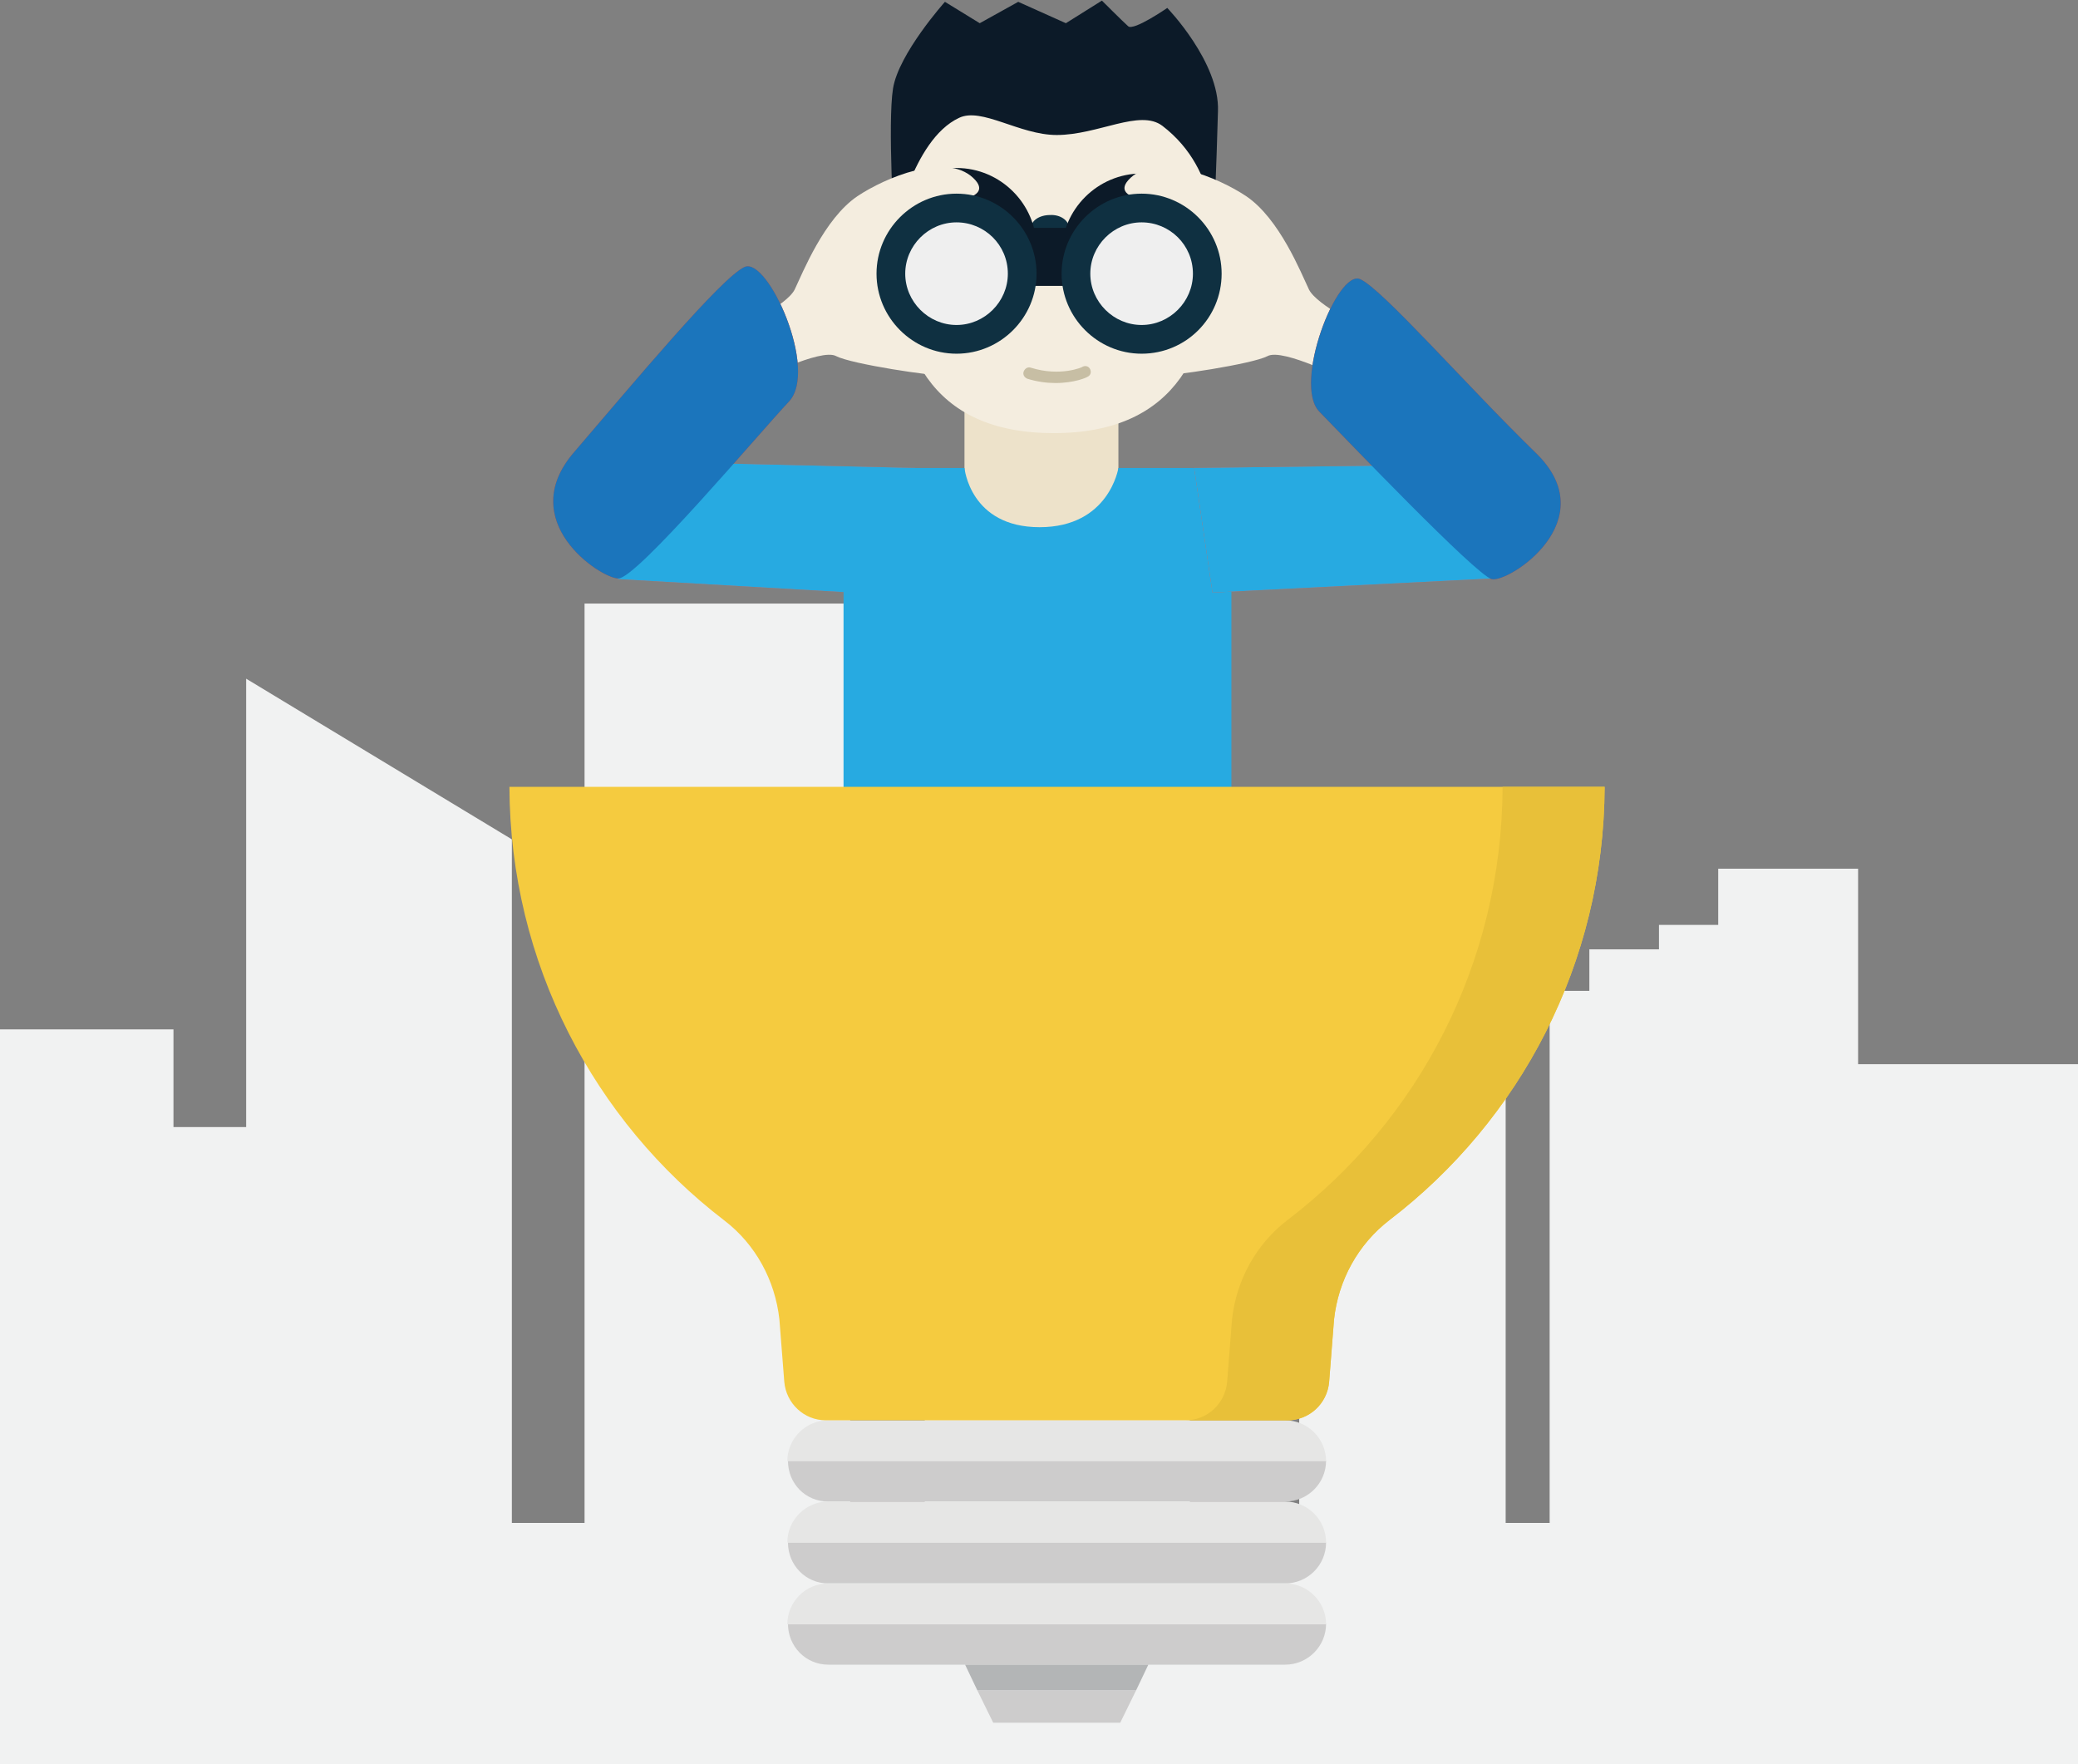 <?xml version="1.0" encoding="utf-8"?>
<!-- Generator: Adobe Illustrator 22.0.0, SVG Export Plug-In . SVG Version: 6.00 Build 0)  -->
<svg version="1.1" id="Layer_1" xmlns="http://www.w3.org/2000/svg" xmlns:xlink="http://www.w3.org/1999/xlink" x="0px" y="0px"
	 viewBox="0 0 340.2 288.8" style="enable-background:new 0 0 340.2 288.8;" xml:space="preserve">
<rect x="0" y="0" width="340.2" height="288.8" fill="#808080" stroke="none"/>
<style type="text/css">
	.st0{fill:#F1F2F2;}
	.st1{fill:#F15D43;}
	.st2{fill:#F1E4C4;}
	.st3{fill:#EDE2CA;}
	.st4{fill:#F4EDDF;}
	.st5{fill:#0C1A28;}
	.st6{fill:#FFFFFF;}
	.st7{fill:#118586;}
	.st8{fill:#231F20;}
	.st9{fill:#C7BEA4;}
	.st10{fill:#0F3041;}
	.st11{fill:#EFEFEF;}
	.st12{fill:#27AAE1;}
	.st13{fill:#D64529;}
	.st14{fill:#1B75BC;}
	.st15{fill:#CDCCCC;}
	.st16{fill:#E6E6E5;}
	.st17{fill:#B3B5B6;}
	.st18{fill:#F5CB3F;}
	.st19{fill:#E8C039;}
</style>
<g>
	<polygon class="st0" points="340.2,174.2 304.2,174.2 304.2,142.2 281.3,142.2 281.3,151.4 271.6,151.4 271.6,155.4 260.2,155.4 
		260.2,162.2 253.7,162.2 253.7,249.3 246.5,249.3 246.5,142.2 212.7,142.2 212.7,249.3 194.8,249.3 194.8,191.9 151.4,191.9 
		151.4,249.3 139.2,249.3 139.2,98.8 95.7,98.8 95.7,249.3 83.8,249.3 83.8,137.4 40.3,111.1 40.3,184.5 28.4,184.5 28.4,168.5 
		0,168.5 0,288.8 340.2,288.8 	"/>
	<g>
		<path class="st0" d="M173,288.8c-38.7,0-70.1-2.5-70.1-5.6c0-3.1,31.4-5.6,70.1-5.6c38.7,0,70.1,2.5,70.1,5.6
			C243.2,286.3,211.8,288.8,173,288.8z"/>
		<g>
			<g>
				<g>
					<polygon class="st1" points="94,75.3 149.9,76.6 139.4,97 101.2,94.8 					"/>
					<g>
						<path class="st2" d="M202.4,39.5c0,3.7-1.6,6.8-3.6,6.8c-2,0-3.6-3-3.6-6.8c0-3.7,1.6-6.8,3.6-6.8
							C200.8,32.8,202.4,35.8,202.4,39.5z"/>
						<path class="st2" d="M149.9,40.9c0,3.7-1.6,6.8-3.6,6.8c-2,0-3.6-3-3.6-6.8c0-3.7,1.6-6.8,3.6-6.8
							C148.3,34.1,149.9,37.2,149.9,40.9z"/>
						<rect x="157.9" y="65.8" class="st3" width="25.2" height="28.3"/>
						<path class="st4" d="M198.7,40c0,17.1-5.8,30.9-26.2,30.9S146.4,57.1,146.4,40c0-17.1,4.1-30.9,26.2-30.9
							C194.6,9.1,198.7,22.9,198.7,40z"/>
						<path class="st5" d="M146.4,38c0,0-1.1-17.9-0.2-23.5c0.9-5.7,8.5-14.2,8.5-14.2l5.7,3.5l6.3-3.5l7.8,3.5l5.9-3.7
							c0,0,3.4,3.4,4.3,4.2c0.9,0.8,6.4-3,6.4-3s8.6,8.9,8.3,16.9c-0.2,8-0.8,21.9-0.8,21.9s1.5-12-8.3-19.5
							c-3.7-2.8-10.5,1.5-17.3,1.5c-6.1,0-12.3-4.6-16-2.8C149.3,22.9,146.4,38,146.4,38z"/>
						<g>
							<path class="st6" d="M191.9,42.7c0,0-0.9,1.4-1.3,2c-1.3,2-4.3,3.4-7,3.4c-2.7,0-5.7-1.4-7-3.4c-0.4-0.6-1.3-2-1.3-2
								s0.9-1.6,1.5-2.3c1.4-1.8,4.2-3.1,6.8-3.1c2.6,0,5.6,1.3,6.9,3.3C191,41.3,191.9,42.7,191.9,42.7z"/>
							<g>
								<path class="st7" d="M187.4,42.9c0,1.9-1.5,3.5-3.5,3.5c-1.9,0-3.5-1.5-3.5-3.5c0-1.9,1.5-3.5,3.5-3.5
									C185.8,39.4,187.4,41,187.4,42.9z"/>
								<path class="st8" d="M185.4,42.9c0,0.8-0.7,1.5-1.5,1.5c-0.8,0-1.5-0.7-1.5-1.5c0-0.8,0.7-1.5,1.5-1.5
									C184.7,41.4,185.4,42.1,185.4,42.9z"/>
								<path class="st6" d="M185.4,41.4c0,0.5-0.4,0.8-0.8,0.8c-0.5,0-0.8-0.4-0.8-0.8c0-0.5,0.4-0.8,0.8-0.8
									C185,40.6,185.4,41,185.4,41.4z"/>
							</g>
						</g>
						<g>
							<path class="st6" d="M168.7,42.9c0,0-0.9,1.4-1.3,2c-1.3,2-4.3,3.4-7,3.4c-2.7,0-5.7-1.4-7-3.4c-0.4-0.6-1.3-2-1.3-2
								s0.9-1.6,1.5-2.3c1.4-1.8,4.2-3.1,6.8-3.1c2.6,0,5.6,1.3,6.9,3.3C167.8,41.4,168.7,42.9,168.7,42.9z"/>
							<g>
								<path class="st7" d="M164.2,43c0,1.9-1.5,3.5-3.5,3.5c-1.9,0-3.5-1.5-3.5-3.5c0-1.9,1.5-3.5,3.5-3.5
									C162.6,39.5,164.2,41.1,164.2,43z"/>
								<path class="st8" d="M162.2,43c0,0.8-0.7,1.5-1.5,1.5c-0.8,0-1.5-0.7-1.5-1.5c0-0.8,0.7-1.5,1.5-1.5
									C161.5,41.5,162.2,42.2,162.2,43z"/>
								<path class="st6" d="M162.2,41.6c0,0.5-0.4,0.8-0.8,0.8c-0.5,0-0.8-0.4-0.8-0.8c0-0.5,0.4-0.8,0.8-0.8
									C161.8,40.7,162.2,41.1,162.2,41.6z"/>
							</g>
						</g>
						<path class="st9" d="M172.8,62.7c-1.4,0-3-0.2-4.6-0.7c-0.5-0.2-0.8-0.7-0.6-1.2c0.2-0.5,0.7-0.8,1.2-0.6
							c4.8,1.5,8.5-0.1,8.5-0.2c0.5-0.2,1,0,1.2,0.5c0.2,0.5,0,1-0.5,1.2C177.9,61.8,175.9,62.7,172.8,62.7z"/>
						<path class="st5" d="M190.4,35.3c-0.1,0-0.1,0-0.2,0c-7.7-2.7-12.2-0.6-12.3-0.6c-0.3,0.2-0.7,0-0.8-0.3
							c-0.2-0.3,0-0.7,0.3-0.8c0.2-0.1,5-2.4,13.2,0.5c0.3,0.1,0.5,0.5,0.4,0.8C190.9,35.1,190.7,35.3,190.4,35.3z"/>
						<path class="st5" d="M154.1,35.3c-0.3,0-0.5-0.2-0.6-0.4c-0.1-0.3,0.1-0.7,0.4-0.8c8.2-2.9,13-0.6,13.2-0.5
							c0.3,0.2,0.4,0.5,0.3,0.8c-0.2,0.3-0.5,0.4-0.8,0.3c-0.1,0-4.6-2.1-12.3,0.6C154.2,35.3,154.2,35.3,154.1,35.3z"/>
					</g>
					<g>
						<path class="st10" d="M175,37.3c0,1.2-1.4,2.1-3.1,2.1c-1.7,0-3.1-1-3.1-2.1c0-1.2,1.4-2.1,3.1-2.1
							C173.6,35.1,175,36.1,175,37.3z"/>
						<g>
							<g>
								<rect x="143.5" y="40.8" class="st5" width="26.2" height="3.8"/>
								<rect x="173.8" y="41.8" class="st5" width="26.2" height="3.8"/>
								<path class="st5" d="M156.6,27.5c-7.2,0-13.1,5.9-13.1,13.1s5.9,13.1,13.1,13.1c7.2,0,13.1-5.9,13.1-13.1
									S163.8,27.5,156.6,27.5z"/>
								<path class="st5" d="M186.9,28.4c-7.2,0-13.1,5.9-13.1,13.1c0,7.2,5.9,13.1,13.1,13.1c7.2,0,13.1-5.9,13.1-13.1
									C200,34.3,194.2,28.4,186.9,28.4z"/>
								<rect x="166.3" y="37.3" class="st5" width="11.1" height="9.5"/>
							</g>
							<path class="st4" d="M151.8,33.2c0,0,12,0.1,7.5-4.1c-4.5-4.2-14.4,0-18.9,3c-5.5,3.7-9,12.6-10.3,15.3
								c-1.3,2.6-9.2,6.4-9.2,6.4l2.8,8.6c0,0,10.7-5.5,13.2-4.1c2.5,1.3,15.8,3.3,18,3.2c2.2-0.1,3.7-3.3,1.6-4.3
								c-2.1-1.1-9.6-3.9-11.3-11.4C143.5,38.3,151.8,33.2,151.8,33.2z"/>
							<path class="st4" d="M192.6,33.2c0,0-12,0.1-7.5-4.1c4.5-4.2,14.4,0,18.9,3c5.5,3.7,9,12.6,10.3,15.3
								c1.3,2.6,9.2,6.4,9.2,6.4l-2.8,8.6c0,0-10.7-5.5-13.2-4.1c-2.5,1.3-15.8,3.3-18,3.2c-2.2-0.1-3.7-3.3-1.6-4.3
								c2.1-1.1,9.6-3.9,11.3-11.4C200.9,38.3,192.6,33.2,192.6,33.2z"/>
							<g>
								<path class="st11" d="M167.3,44.8c0,5.9-4.8,10.7-10.7,10.7c-5.9,0-10.7-4.8-10.7-10.7c0-5.9,4.8-10.7,10.7-10.7
									C162.5,34,167.3,38.8,167.3,44.8z"/>
								<path class="st10" d="M156.6,57.9c-7.2,0-13.1-5.9-13.1-13.1c0-7.2,5.9-13.1,13.1-13.1c7.2,0,13.1,5.9,13.1,13.1
									C169.7,52,163.8,57.9,156.6,57.9z M156.6,36.4c-4.6,0-8.4,3.8-8.4,8.4c0,4.6,3.8,8.4,8.4,8.4c4.6,0,8.4-3.8,8.4-8.4
									C165,40.1,161.2,36.4,156.6,36.4z"/>
							</g>
							<g>
								<path class="st11" d="M197.7,44.8c0,5.9-4.8,10.7-10.7,10.7c-5.9,0-10.7-4.8-10.7-10.7c0-5.9,4.8-10.7,10.7-10.7
									C192.9,34,197.7,38.8,197.7,44.8z"/>
								<path class="st10" d="M186.9,57.9c-7.2,0-13.1-5.9-13.1-13.1c0-7.2,5.9-13.1,13.1-13.1c7.2,0,13.1,5.9,13.1,13.1
									C200,52,194.2,57.9,186.9,57.9z M186.9,36.4c-4.6,0-8.4,3.8-8.4,8.4c0,4.6,3.8,8.4,8.4,8.4c4.6,0,8.4-3.8,8.4-8.4
									C195.3,40.1,191.5,36.4,186.9,36.4z"/>
							</g>
						</g>
					</g>
					<path class="st12" d="M201.6,138.4h-63.5V82.9l9.4-6.3h10.4c0,0,0.9,9.7,12.3,9.7c11.4,0,12.9-9.7,12.9-9.7h18.5V138.4z"/>
					<path class="st13" d="M121.9,43.7c3.8-1.7,12.1,16.8,7.3,22c-4.9,5.2-25,29.1-28,29c-3-0.1-17-9.4-7.2-20.7
						C103.7,62.7,118.1,45.4,121.9,43.7z"/>
					<polygon class="st1" points="251.4,75.9 195.5,76.6 198.5,97 244.1,94.7 					"/>
					<path class="st13" d="M222.7,45.7c-3.8-1.7-11.1,17.2-6.7,21.7c4.4,4.5,25.5,26.6,28.2,27.4c2.7,0.7,18.7-9.6,7.2-20.7
						C239.9,62.9,226.4,47.4,222.7,45.7z"/>
				</g>
			</g>
			<polygon class="st12" points="94,75.3 149.9,76.6 139.4,97 101.2,94.8 			"/>
			<path class="st14" d="M121.9,43.7c3.8-1.7,12.1,16.8,7.3,22c-4.9,5.2-25,29.1-28,29c-3-0.1-17-9.4-7.2-20.7
				C103.7,62.7,118.1,45.4,121.9,43.7z"/>
			<polygon class="st12" points="251.4,75.9 195.5,76.6 198.5,97 244.1,94.7 			"/>
			<path class="st14" d="M222.7,45.7c-3.8-1.7-11.1,17.2-6.7,21.7c4.4,4.5,25.5,26.6,28.2,27.4c2.7,0.7,18.7-9.6,7.2-20.7
				C239.9,62.9,226.4,47.4,222.7,45.7z"/>
		</g>
		<g>
			<path class="st15" d="M135.6,245.8h74.8c3.7,0,6.7-3,6.7-6.7H129C129,242.9,131.9,245.8,135.6,245.8z"/>
			<path class="st16" d="M210.4,232.5h-74.8c-3.7,0-6.7,3-6.7,6.7h88.2C217.1,235.5,214.1,232.5,210.4,232.5z"/>
		</g>
		<g>
			<path class="st15" d="M135.6,259.2h74.8c3.7,0,6.7-3,6.7-6.7H129C129,256.2,131.9,259.2,135.6,259.2z"/>
			<path class="st16" d="M210.4,245.8h-74.8c-3.7,0-6.7,3-6.7,6.7h88.2C217.1,248.8,214.1,245.8,210.4,245.8z"/>
		</g>
		<g>
			<path class="st15" d="M135.6,272.5h74.8c3.7,0,6.7-3,6.7-6.7H129C129,269.5,131.9,272.5,135.6,272.5z"/>
			<path class="st16" d="M210.4,259.2h-74.8c-3.7,0-6.7,3-6.7,6.7h88.2C217.1,262.2,214.1,259.2,210.4,259.2z"/>
		</g>
		<g>
			<polygon class="st15" points="162.6,282 183.4,282 186,276.7 160,276.7 			"/>
			<polygon class="st17" points="158,272.5 160,276.7 186,276.7 188,272.5 			"/>
		</g>
		<g>
			<path class="st18" d="M83.4,128.8c0.1,28.9,13.9,54.7,35.2,71c5.1,3.9,8.3,9.8,9,16.2l0.8,10.2c0.3,3.5,3.2,6.3,6.8,6.3h75.6
				c3.5,0,6.5-2.7,6.8-6.3l0.8-10.2c0.7-6.4,3.9-12.3,9.1-16.3c21.3-16.3,35.1-42,35.2-70.9H83.4z"/>
		</g>
		<path class="st19" d="M246,128.8c-0.1,28.9-13.8,54.6-35.2,70.9c-5.1,3.9-8.4,9.8-9.1,16.3l-0.8,10.2c-0.3,3.5-3.2,6.3-6.8,6.3
			h16.7c3.5,0,6.5-2.7,6.8-6.3l0.8-10.2c0.7-6.4,3.9-12.3,9.1-16.3c21.3-16.3,35.1-42,35.2-70.9H246z"/>
	</g>
</g>
</svg>

